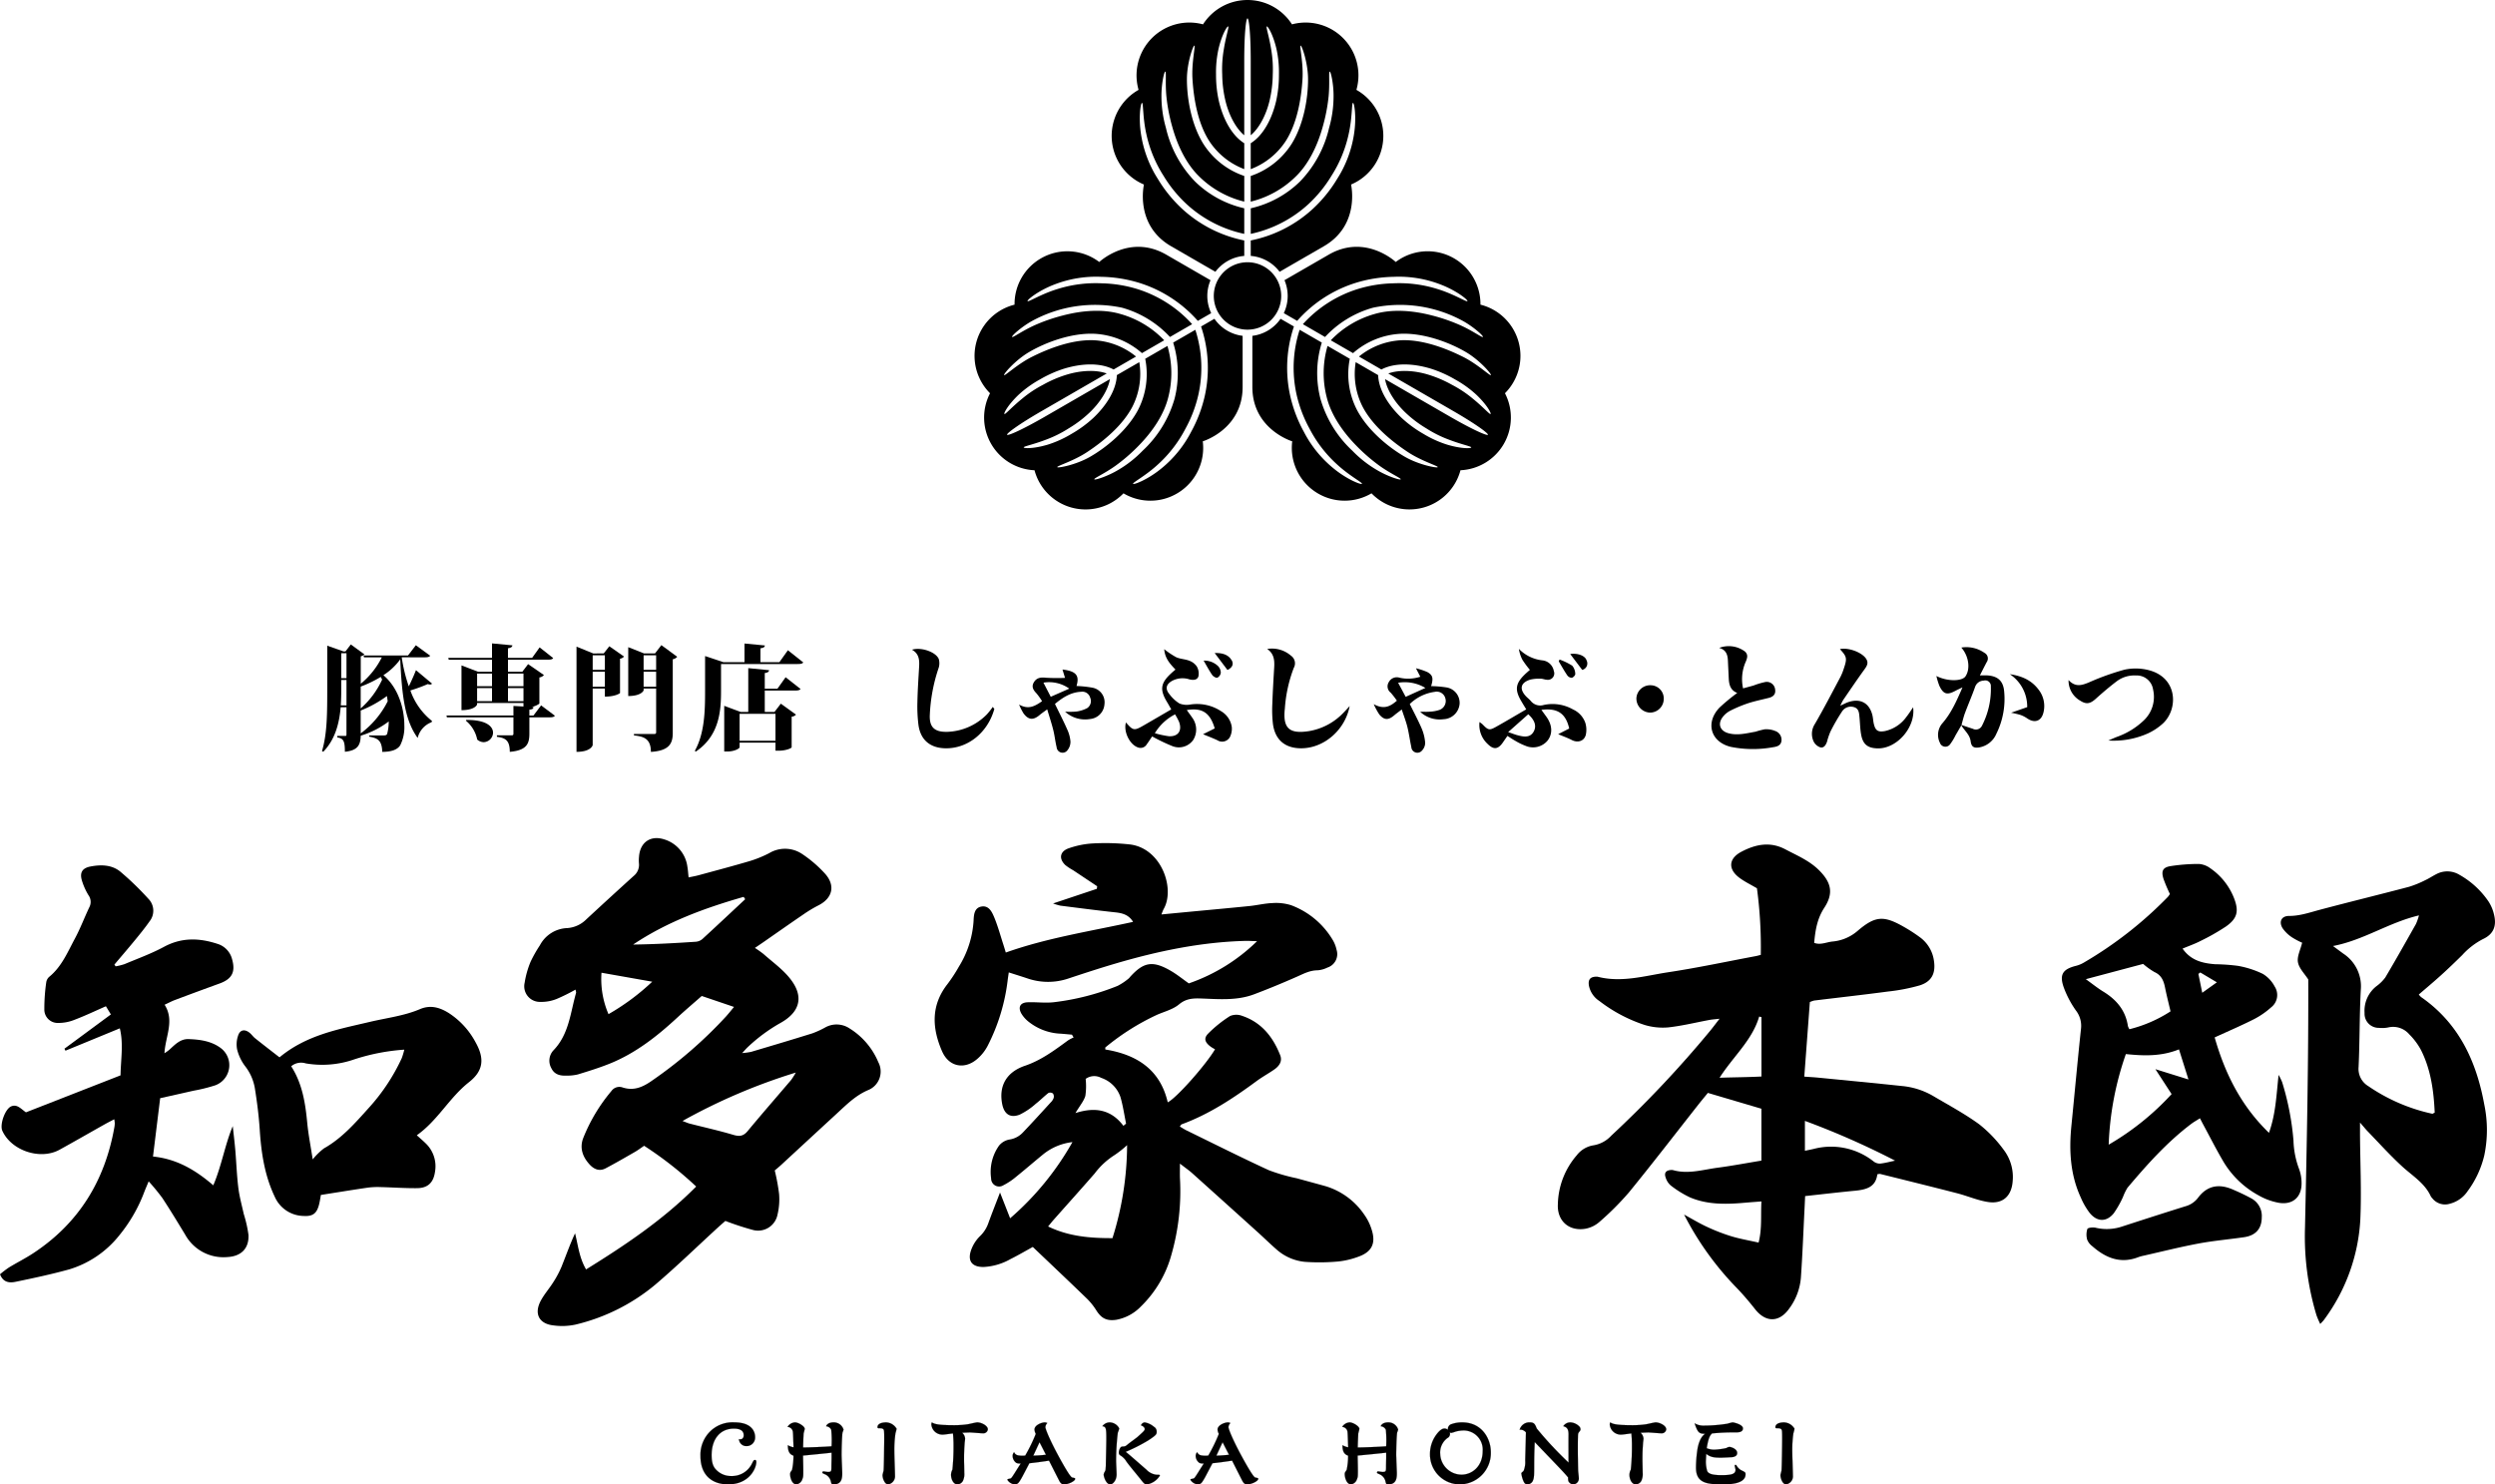 <svg xmlns="http://www.w3.org/2000/svg" width="602.729" height="358.605" viewBox="0 0 602.729 358.605">
  <g id="アートワーク_4" data-name="アートワーク 4" transform="translate(301.365 179.295)">
    <g id="グループ_175" data-name="グループ 175" transform="translate(-301.365 -179.295)">
      <g id="グループ_163" data-name="グループ 163" transform="translate(77.785 155.434)">
        <g id="グループ_161" data-name="グループ 161" transform="translate(142.525 0.662)">
          <g id="グループ_159" data-name="グループ 159" transform="translate(193.129)">
            <path id="パス_848" data-name="パス 848" d="M414.07,155.217q-.7,1.207-1.4,2.413a13.8,13.8,0,0,1-1.336,2.2,1.4,1.4,0,0,1-2.468-.373,4.276,4.276,0,0,1,.674-4.781c2.057-2.4,3.332-5.215,4.784-8.592-.909.441-1.3.613-1.677.816-2.048,1.1-2.91.867-3.9-1.184a17.115,17.115,0,0,1-.726-2.382c2.616,1.354,6.191,1.309,7.024.091,1.224-1.788.823-4.886-1-6.959a7.644,7.644,0,0,1,5.58,1.271,1.535,1.535,0,0,1,.554,2.242c-.5.948-.981,1.907-1.651,3.214.89,0,1.4-.033,1.907.006,2.445.193,3.732,1.355,3.956,3.827a18.918,18.918,0,0,1-1.892,10.291,5.506,5.506,0,0,1-4.068,3.261c-1.31.229-1.952-.1-2.127-1.454-.219-1.709-1.591-2.638-2.318-3.987.947.319,1.889.65,2.841.953a1.624,1.624,0,0,0,2.207-.742,19.335,19.335,0,0,0,2.144-9.489,1.346,1.346,0,0,0-1.719-1.406,2.242,2.242,0,0,0-2.1,1.556c-.753,2.134-1.662,4.211-2.453,6.331C414.565,153.273,414.347,154.256,414.07,155.217Z" transform="translate(-353.678 -136.125)"/>
            <path id="パス_849" data-name="パス 849" d="M388.554,136.788c2.073-.455,5.4.8,6.373,2.389.6.991.14,1.715-.46,2.541-1.749,2.408-3.414,4.879-5.1,7.334a15.293,15.293,0,0,0-.715,1.4c.921-.41,1.449-.705,2.014-.888,2.849-.925,5,.255,5.73,3.148.172.68.187,1.4.344,2.085.382,1.669,1,2.1,2.687,1.794a8.665,8.665,0,0,0,5.189-3.421c.58-.721,1.069-1.516,1.631-2.325.64,4.823-3.923,10.045-8.593,9.927-2.34-.06-3.5-.932-3.947-3.214-.267-1.377-.274-2.8-.413-4.205-.1-1.011-.086-2.155-1.294-2.531a2.536,2.536,0,0,0-2.925,1.03,47.7,47.7,0,0,0-2.8,4.853,17.033,17.033,0,0,0-.83,2.445c-.269.792-.759,1.6-1.627,1.373a2.84,2.84,0,0,1-1.625-1.45,4.362,4.362,0,0,1,.341-4.234c2.161-3.72,4.138-7.548,6.162-11.347a13.259,13.259,0,0,0,.79-1.962C390.338,139.026,390.252,138.626,388.554,136.788Z" transform="translate(-357.521 -136.075)"/>
            <path id="パス_850" data-name="パス 850" d="M366.86,147.458c-1.67-.64-1.99-2.028-2.057-3.552-.062-1.412-.139-2.824-.2-4.235s-.418-2.645-2.118-3.089a6.532,6.532,0,0,1,6.265.892c.766.752.541,1.492.2,2.356a10.381,10.381,0,0,0-.684,6.527c.874-.24,1.715-.459,2.55-.7a17.753,17.753,0,0,1,2.9-.855,2.038,2.038,0,0,1,2.3,1.865c.155,1.172-.518,1.727-1.549,1.989-1.672.426-3.372.767-5.007,1.3a32.038,32.038,0,0,0-4.322,1.813,5.425,5.425,0,0,0-1.78,1.5c-1.3,1.668-.667,3.379,1.394,3.928,2.208.59,4.366,0,6.523-.376a18.825,18.825,0,0,1,2.27-.586,5.725,5.725,0,0,1,2.468.407,2.244,2.244,0,0,1,1.526,2.408c-.162,1.2-1.2,1.4-2.109,1.533a27.08,27.08,0,0,1-10.069-.085c-4.929-1.154-6.285-5.854-2.778-9.509A47.128,47.128,0,0,1,366.86,147.458Z" transform="translate(-360.622 -136.154)"/>
            <path id="パス_851" data-name="パス 851" d="M445.486,158.265c.7-.3,1.387-.62,2.1-.892a18.116,18.116,0,0,0,6.379-3.89,7.813,7.813,0,0,0,2.331-7.512,3.982,3.982,0,0,0-4.151-3.421,7.071,7.071,0,0,0-4.641,1.407c-1.743,1.32-3.414,2.745-5.039,4.209-1.339,1.207-2.265,1.44-3.763.478a5.572,5.572,0,0,1-2.831-4.98c1.683,1.792,3.223,1.247,4.868.585a60.943,60.943,0,0,1,8.592-3.085,12.772,12.772,0,0,1,6.012.125c6.926,1.858,7.03,9.329,3.385,12.8a14.258,14.258,0,0,1-3.682,2.458A20.327,20.327,0,0,1,445.486,158.265Z" transform="translate(-349.601 -135.465)"/>
            <path id="パス_852" data-name="パス 852" d="M423.494,142.064c3.118.453,5.349,1.583,6.98,3.77a6.4,6.4,0,0,1,1.18,5.342c-.47,2.221-2.136,2.834-3.983,1.547a7.017,7.017,0,0,0-1.637-.827,21.987,21.987,0,0,0-2.228-.522l3.89-1.351A9.4,9.4,0,0,0,423.494,142.064Z" transform="translate(-351.413 -135.289)"/>
          </g>
          <path id="パス_853" data-name="パス 853" d="M351.419,147.766A3.32,3.32,0,0,1,348.1,151a3.4,3.4,0,0,1-3.285-3.541,3.334,3.334,0,0,1,3.482-3.064A3.2,3.2,0,0,1,351.419,147.766Z" transform="translate(-169.809 -134.948)"/>
          <g id="グループ_160" data-name="グループ 160" transform="translate(0 0.565)">
            <path id="パス_854" data-name="パス 854" d="M330.759,157.339c.938-.484,1.822-.938,2.666-1.371-.828-3.651-2.84-5.012-6.718-4.5.455.626.853,1.163,1.24,1.708,1.406,1.979,1.506,4.053.28,5.677a4.579,4.579,0,0,1-5.34,1.3,14.888,14.888,0,0,1-2.326-1.118c-.673-.367-1.309-.806-2.065-1.277l-1.1,1.592c-1.15,1.65-2.208,1.8-3.646.378a6.224,6.224,0,0,1-1.993-5.322,7.448,7.448,0,0,1,.761.582c1.318,1.375,1.622,1.474,3.21.587,2.393-1.337,4.746-2.741,7.316-4.233-.424-.7-.862-1.406-1.275-2.121-1.516-2.625-1.3-4.136.892-6.276.391-.381.811-.731,1.268-1.141a24.023,24.023,0,0,1-1.788-2.405,8.4,8.4,0,0,1-.876-2.671,9.371,9.371,0,0,0,5.708,2.779,3.122,3.122,0,0,1,2.734,2.57,1.55,1.55,0,0,1-1.744,2.1c-.464-.016-.926-.241-1.387-.235a9.125,9.125,0,0,0-2.542.212c-2.342.719-2.718,2.225-1.079,4,.371.4.827.733,1.179,1.15a2.918,2.918,0,0,0,3.149.976,9.976,9.976,0,0,1,7.058,1.081,5.586,5.586,0,0,1,2.966,3.2,5.735,5.735,0,0,1,.125,2.952c-.416,1.544-1.982,1.967-3.391,1.232C333.035,158.224,331.958,157.847,330.759,157.339Zm-12.079-.506c1.127.384,1.621.581,2.13.721,1.486.41,3.132.758,4.022-.828.808-1.442.178-2.868-1.3-4.2Z" transform="translate(-174.654 -136.636)"/>
            <path id="パス_855" data-name="パス 855" d="M255.894,157.339l2.825-1.406c-1.112-3.792-3.034-5.056-6.754-4.43.487.676.947,1.276,1.365,1.9a4.81,4.81,0,0,1,.2,5.31,4.249,4.249,0,0,1-5.046,1.494,43.552,43.552,0,0,1-4.885-2.339c-.376.556-.819,1.255-1.308,1.92a1.727,1.727,0,0,1-2.037.766c-2.043-.619-3.641-3.844-2.982-6.057,1.722,1.986,1.987,2.036,4.24.736,2.168-1.251,4.329-2.513,6.7-3.891-.323-.571-.634-1.154-.978-1.719-1.841-3.031-1.627-4.61.971-7.008.287-.264.586-.514,1.028-.9-1.3-1.349-2.554-2.719-2.715-4.921a20.179,20.179,0,0,0,2.895,1.942c.984.439,2.153.448,3.162.846a3.7,3.7,0,0,1,1.808,1.383,3.383,3.383,0,0,1,.4,2.379c-.288.965-1.338.965-2.218.729a5.333,5.333,0,0,0-4.112.358c-1.509.831-1.759,1.954-.66,3.259a8.861,8.861,0,0,0,2.4,2.222,4.749,4.749,0,0,0,2.649.246,10.58,10.58,0,0,1,7.412,1.619,5.33,5.33,0,0,1,2.58,3.766,4.553,4.553,0,0,1-.438,2.461,2.146,2.146,0,0,1-3.031.793C258.273,158.276,257.133,157.857,255.894,157.339Zm-6.76-4.8a12.117,12.117,0,0,0-4.884,4.553,23.367,23.367,0,0,0,3.348.725c2.275.149,3.3-1.321,2.5-3.474A15.98,15.98,0,0,0,249.134,152.54Z" transform="translate(-185.58 -136.625)"/>
            <path id="パス_856" data-name="パス 856" d="M212.064,151.243c-1.6,5.759-6.479,9.644-11.922,9.5-3.614-.1-5.916-2.034-6.408-5.623a36.28,36.28,0,0,1-.255-5.626c.056-2.823.252-5.643.413-8.462.091-1.612,0-3.139-1.728-4.1,2.159-.683,5.69.492,6.46,2.207a3.686,3.686,0,0,1-.1,2.428,40.878,40.878,0,0,0-2.048,11.058c-.15,2.957,1.055,4.248,4.295,4.144a14.048,14.048,0,0,0,9.464-4.193,16.678,16.678,0,0,0,1.451-1.83Z" transform="translate(-192.165 -136.635)"/>
            <path id="パス_857" data-name="パス 857" d="M267.016,136.763a6.994,6.994,0,0,1,5.753,1.633,2.231,2.231,0,0,1,.665,2.938,33.964,33.964,0,0,0-2.154,9.833c-.532,4.738,1.07,6.184,5.8,5.445a14.855,14.855,0,0,0,8.36-4.445c.49-.493.95-1.016,1.5-1.61-1.093,5.77-6.173,10.165-11.656,10.2-3.937.023-6.378-2.018-6.886-5.923a29.3,29.3,0,0,1-.149-4.695c.1-2.976.279-5.949.455-8.922C268.809,139.512,268.686,137.917,267.016,136.763Z" transform="translate(-181.202 -136.647)"/>
            <path id="パス_858" data-name="パス 858" d="M223.4,149.39c1.074,2.215,2.081,4.165,2.965,6.17a8.583,8.583,0,0,1,.781,2.922,3.227,3.227,0,0,1-.73,2.1,1.446,1.446,0,0,1-2.612-.734c-.331-1.369-.472-2.784-.812-4.15-.394-1.586-.915-3.139-1.465-4.992-.769.571-1.323.939-1.826,1.364-1.544,1.306-2.7,1.219-3.9-.4a16.386,16.386,0,0,1-1.072-2.124c2.306,1.294,3.833.375,5.556-.812a15.435,15.435,0,0,0-1.356-1.905c-.78-.809-1.27-1.62-.6-2.7s1.649-1.2,2.86-1.068a44.155,44.155,0,0,0,4.645.038l-.619-2.022c3.3.394,4.158,1.437,3.391,3.984a26.7,26.7,0,0,1,3.866.41,3.573,3.573,0,0,1,2.887,3.991,3.835,3.835,0,0,1-3.465,3.575,7.138,7.138,0,0,1-6.048-1.777,18.028,18.028,0,0,0,2.735-.028,7.913,7.913,0,0,0,2.621-.836,2.059,2.059,0,0,0,.7-2.533,1.961,1.961,0,0,0-2.189-1.408C227.246,146.57,225.3,147.815,223.4,149.39Zm3.458-3.694a8.364,8.364,0,0,0-6.238-1.445c.637,1.237,1.177,2.283,1.762,3.414Z" transform="translate(-188.859 -135.998)"/>
            <path id="パス_859" data-name="パス 859" d="M295.058,148.64a19.639,19.639,0,0,0-1.494-1.931,1.9,1.9,0,0,1-.467-2.531,2.177,2.177,0,0,1,2.62-1.079,9.45,9.45,0,0,0,5-.241c-.355-.69-.624-1.212-1.051-2.041a16.26,16.26,0,0,1,2.74.909c1.348.744,1.5,1.511.924,3.406a26.053,26.053,0,0,1,3.631.3,3.772,3.772,0,0,1,3.249,3.993,4.068,4.068,0,0,1-3.922,3.7,6.861,6.861,0,0,1-5.618-1.81c.978,0,1.647.049,2.308-.014a8.59,8.59,0,0,0,2.289-.4,2.287,2.287,0,0,0,1.5-2.826,2.152,2.152,0,0,0-2.559-1.563,10.691,10.691,0,0,0-6.034,2.94c1,2.036,2.042,3.964,2.9,5.97a10.978,10.978,0,0,1,.816,3.392,2.716,2.716,0,0,1-.746,1.861,1.463,1.463,0,0,1-2.6-.837c-.35-1.607-.556-3.248-.95-4.844-.333-1.346-.845-2.648-1.361-4.221-.767.592-1.315.981-1.824,1.415-1.4,1.195-2.405,1.19-3.578-.19a16.4,16.4,0,0,1-1.367-2.508C291.977,150.863,293.5,150,295.058,148.64Zm6.886-3.074a9.664,9.664,0,0,0-6.585-1.25c.688,1.279,1.247,2.32,1.824,3.4Z" transform="translate(-177.916 -136.036)"/>
            <path id="パス_860" data-name="パス 860" d="M253.618,139.2a4.8,4.8,0,0,1,3.469,1.312,2.337,2.337,0,0,1,.681,1.608,1.565,1.565,0,0,1-.827,1.206c-.318.108-1-.292-1.25-.653C254.954,141.607,254.348,140.448,253.618,139.2Z" transform="translate(-183.164 -136.274)"/>
            <path id="パス_861" data-name="パス 861" d="M328.648,138.977a15.613,15.613,0,0,1,3.056,1.482,3.167,3.167,0,0,1,.734,2.016c.033.289-.5.847-.845.914a1.4,1.4,0,0,1-1.089-.6c-.742-1.09-1.381-2.251-2.061-3.384Z" transform="translate(-172.205 -136.306)"/>
            <path id="パス_862" data-name="パス 862" d="M259.041,141.706l-3.1-4.112c1.7-.025,3.2.277,4.092,1.708C260.594,140.2,260.292,141.107,259.041,141.706Z" transform="translate(-182.824 -136.509)"/>
            <path id="パス_863" data-name="パス 863" d="M333.763,141.655c-1.058-1.4-1.982-2.622-2.9-3.835,1.78-.274,3.626.394,3.962,1.556A1.6,1.6,0,0,1,333.763,141.655Z" transform="translate(-171.851 -136.484)"/>
          </g>
        </g>
        <g id="グループ_162" data-name="グループ 162">
          <path id="パス_864" data-name="パス 864" d="M87.11,138.9a37.971,37.971,0,0,0,1.706,7.016c.66-1.321,1.376-2.972,1.735-3.907l3.88,3.247a.552.552,0,0,1-.468.22,1.6,1.6,0,0,1-.55-.11A37.7,37.7,0,0,1,89.2,146.91a16.18,16.18,0,0,0,5.229,7.375l-.11.3a5.392,5.392,0,0,0-3.358,3.8c-3-4.128-3.8-9.823-4.21-18.988a15.1,15.1,0,0,1-4.072,3.826c3.687,3.109,5.063,8.2,5.063,12.108a9.837,9.837,0,0,1-.991,4.815c-.688,1.1-2.2,1.6-4.347,1.6-.083-2.89-1.183-3.3-3.164-3.688v-.275H82.68c.413,0,.8-.055.908-.385a11.662,11.662,0,0,0,.385-3,21.425,21.425,0,0,1-6.77,3.441c-.054,2.119-.6,3.578-3.825,3.88,0-2.614-.33-3.218-1.844-3.467v-.358h2.009c.165,0,.22-.11.22-.385v-6.55h-1.4c-.33,3.77-1.266,7.734-4.21,10.76l-.3-.165c1.266-4.265,1.266-9.054,1.266-15.657v-9.8l3.907,1.377h.5l1.293-1.678,3.274,2.394a1.731,1.731,0,0,1-.88.468v6.631a19.566,19.566,0,0,0,5.091-6.384H78l-.111-.44H88.623l1.9-2.476,3.467,2.531c-.22.3-.605.385-1.348.385ZM72.5,145.865c0,1.458,0,3.028-.11,4.651h1.376v-6.137H72.5Zm1.266-7.953H72.5v6.027h1.266ZM77.2,151.258a21,21,0,0,0,5.174-6.961,7.366,7.366,0,0,0-.33-.66,28.16,28.16,0,0,1-4.844,2.339Zm0,6.027a21.947,21.947,0,0,0,6.522-7.76c-.055-.413-.11-.853-.193-1.266a28.015,28.015,0,0,1-6.33,3.5Z" transform="translate(-67.848 -135.545)"/>
          <path id="パス_865" data-name="パス 865" d="M116.942,150.548l3.329,2.5c-.22.3-.578.386-1.321.386h-4.843v3.907c0,2.421-.578,4.072-4.734,4.431,0-2.808-1.073-3.358-3.109-3.633v-.358h3.577c.3,0,.413-.11.413-.385v-3.962H94.185l-.11-.441h16.18v-2.31l2.422.138v-.853h-11.2v.357c0,.084-.55,1.376-3.77,1.376V140.889l4.016,1.541h3.358v-2.917H94.625l-.11-.44h10.567v-3.5l4.926.468c-.056.385-.3.578-1.074.715v2.312h5.834l1.816-2.531,3.274,2.586c-.193.3-.55.385-1.321.385h-9.6v2.917H112.4l1.4-1.844,3.825,2.641a1.775,1.775,0,0,1-1.1.578v6.328a4.67,4.67,0,0,1-1.871.8l.439.028c-.026.357-.136.523-.989.633V153h.989Zm-18.08,3.522c4.871-.055,6.467,1.595,6.467,3.082a2.347,2.347,0,0,1-2.256,2.284,2.4,2.4,0,0,1-1.568-.633,7.966,7.966,0,0,0-2.752-4.569Zm6.22-11.2h-3.6v3.054h3.6Zm-3.6,3.494v3.164h3.6v-3.164Zm11.2-3.494h-3.743v3.054h3.743Zm-3.743,6.659h3.743v-3.164h-3.743Z" transform="translate(-64.007 -135.577)"/>
          <path id="パス_866" data-name="パス 866" d="M128.055,137.946l1.348-1.732,3.549,2.476a1.4,1.4,0,0,1-.962.523v8.31s-.992.853-3.661.853v-1.954h-2.944V160.07c0,.138-.5,1.652-3.907,1.652V136.3l4.045,1.65Zm.275.44h-2.944v3.522h2.944Zm-2.944,7.6h2.944v-3.632h-2.944Zm16.593-10.044,3.825,2.808a1.785,1.785,0,0,1-1.073.605v17.776c0,2.476-.743,4.32-5.283,4.6,0-3.413-2.009-3.716-4.1-3.991v-.33h4.9c.33,0,.468-.138.468-.385V146.421h-3.027v.441c0,.081-.578,1.375-3.715,1.375V136.432l3.825,1.513h2.641Zm-1.266,2.449h-3.027v3.522h3.027Zm-3.027,7.6h3.027v-3.632h-3.027Z" transform="translate(-59.993 -135.524)"/>
          <path id="パス_867" data-name="パス 867" d="M168.891,137.224l3.716,2.945c-.22.3-.578.385-1.376.385H152.74v6.521c0,4.651-.331,10.76-6.109,14.639l-.22-.193c2.366-4.237,2.476-9.658,2.476-14.447v-8.447l4.43,1.486h5.091V135.6l4.925.469c-.055.385-.3.578-1.073.687v3.358h4.569Zm-2.531,9.3,1.981-2.779,3.606,2.835c-.193.3-.633.385-1.348.385h-7.293v5.172h2.339l1.542-2.009,3.66,2.643a1.471,1.471,0,0,1-1.047.5v7.4c0,.165-1.21.825-3.219.825h-.688v-1.954h-8.667v1.128c0,.248-1.128,1.018-3.027,1.018h-.689V150.653l3.991,1.486h1.816V141.545l5.035.5c-.055.358-.275.578-1.046.688v3.8Zm-.468,6.054h-8.667v6.52h8.667Z" transform="translate(-56.341 -135.574)"/>
        </g>
      </g>
      <g id="グループ_164" data-name="グループ 164" transform="translate(169.219 343.623)">
        <path id="パス_868" data-name="パス 868" d="M157.208,303.817c.389,0,.838-.273.838-.994,0-1.306-1.21-1.6-2.378-1.6-3.411,0-5.379,2.631-5.379,6.392,0,2.281.6,3.079,1.228,3.684a4.922,4.922,0,0,0,3.546,1.384,5.353,5.353,0,0,0,4.892-2.844c.468-.937.547-1.034.8-1.034.214,0,.331.138.331.469,0,1.519-1.676,5.417-6.82,5.417-3.567,0-6.664-1.949-6.664-6.841a7.924,7.924,0,0,1,2.61-6.2,7.725,7.725,0,0,1,5.573-1.93c5.009,0,5.009,3.177,5.009,3.547a2.065,2.065,0,0,1-2.085,2.183,1.768,1.768,0,0,1-1.811-1.716A.607.607,0,0,0,157.208,303.817Z" transform="translate(-147.601 -299.724)" stroke="#000" stroke-miterlimit="10" stroke-width="0.031"/>
        <path id="パス_869" data-name="パス 869" d="M176.583,305.493a26.268,26.268,0,0,0-.078-3.976,1.453,1.453,0,0,0-1.247-.858c.371-.936,1.579-.936,1.754-.936a2.45,2.45,0,0,1,2.456,1.735,4.707,4.707,0,0,1-.253.741c-.138,1.13-.214,4.072-.214,5.32,0,.721.156,4.054.156,4.483,0,1.247-.156,2.69-2.085,2.69-.487,0-.507-.078-.7-.877a2.49,2.49,0,0,0-1.286-1.52c-.642-.273-.721-.312-.721-.468a.258.258,0,0,1,.253-.273c.1,0,.917.136,1.091.136.838,0,.838-.174.838-1.363,0-.313.039-1.658.039-1.931v-1.364c-.682.1-6.627.682-6.9.7.02,1.247.058,2.65.058,3.682,0,1.423-.019,1.5-.216,1.988a1.759,1.759,0,0,1-1.441,1.286c-1.13,0-1.52-1.754-1.52-2.475,0-.331.058-.408.468-1.013a16.572,16.572,0,0,0,.351-3.429c-.78-.312-1.364-.781-1.364-2.534a4.448,4.448,0,0,0,1.384.506c-.039-.584-.1-3.078-.156-3.586a1.366,1.366,0,0,0-1.306-1.344,2.265,2.265,0,0,1,1.811-1.091c.8,0,2.34.936,2.34,1.559,0,.195-.273,1.033-.273,1.208-.06,1.072-.117,2.748-.117,3.294C171.069,305.785,175.063,305.629,176.583,305.493Z" transform="translate(-144.915 -299.724)" stroke="#000" stroke-miterlimit="10" stroke-width="0.031"/>
        <path id="パス_870" data-name="パス 870" d="M186.982,299.724a3.046,3.046,0,0,1,2.534,1.54,9.587,9.587,0,0,1-.273,1.072,28.389,28.389,0,0,0-.274,4.385c0,.934.156,5.008.156,5.846a1.973,1.973,0,0,1-1.656,2.124c-.819,0-1.345-1.423-1.345-2.222,0-.175.234-.954.253-1.111.078-.7.155-6.684.155-7.5,0-2.241-.038-2.3-.233-2.495-.448-.448-1.4.02-1.4-.468C184.9,299.977,186.066,299.724,186.982,299.724Z" transform="translate(-142.139 -299.724)" stroke="#000" stroke-miterlimit="10" stroke-width="0.031"/>
        <path id="パス_871" data-name="パス 871" d="M204.4,303.64c0,.138-.077.781-.1.916-.117,1.7-.156,2.241-.156,4.171,0,.507.058,2.729.058,3.177a3.838,3.838,0,0,1-.332,1.949,1.587,1.587,0,0,1-1.324.838c-1.033,0-1.541-1.364-1.541-2.3a2.769,2.769,0,0,1,.332-1.247,52.416,52.416,0,0,0,.273-5.651,29.472,29.472,0,0,0-.136-3.1c-.37.02-2.007.273-2.338.273a2.678,2.678,0,0,1-2.886-2.456,1.242,1.242,0,0,1,.118-.487c.565.332,1.129.682,5.476.682a22.551,22.551,0,0,0,3.234-.234c.352-.058,1.931-.448,2.262-.448,1.013,0,2.552.8,2.552,1.676a1.08,1.08,0,0,1-1.189.955c-.507,0-2.688-.2-3.137-.2-.195,0-1.364.04-1.871.079A2.037,2.037,0,0,1,204.4,303.64Z" transform="translate(-140.475 -299.724)" stroke="#000" stroke-miterlimit="10" stroke-width="0.031"/>
        <path id="パス_872" data-name="パス 872" d="M214.437,309.508a2.1,2.1,0,0,1-.9-1.658,1.369,1.369,0,0,1,.352-.934,1.289,1.289,0,0,0,1.012.78,5.928,5.928,0,0,0,1.676.039,38.932,38.932,0,0,0,2.553-5.243,2.66,2.66,0,0,1-.313-1.033c0-1.071,1.716-1.735,2.495-1.735a1.468,1.468,0,0,1,.605.156,1.5,1.5,0,0,0-.469,1.013c0,.39,1.132,3.45,4.386,9.141.467.8,1.617,2.805,2.065,3a6.59,6.59,0,0,1,.663.156.367.367,0,0,1,.078.175c0,.507-1.54,1.325-2.709,1.325-.741,0-1.012-.624-1.306-1.208-.019-.019-2.163-4.267-2.3-4.522-1.4.215-3.45.507-4.736.624-.312.565-1.618,3.1-1.91,3.606-.663,1.13-.877,1.5-1.694,1.5a2.365,2.365,0,0,1-1.716-1.091c0-.175.138-.195.624-.292.312-.058.39-.175,1.15-1.364.234-.37,1.247-1.988,1.462-2.3A2.131,2.131,0,0,1,214.437,309.508Zm7.152-1.969c-.234-.429-1.3-2.554-1.558-3.021-.7,1.5-1.21,2.611-1.5,3.234A29.556,29.556,0,0,0,221.589,307.539Z" transform="translate(-138.129 -299.724)" stroke="#000" stroke-miterlimit="10" stroke-width="0.031"/>
        <path id="パス_873" data-name="パス 873" d="M234.057,299.724a2.643,2.643,0,0,1,2.3,1.462,7.859,7.859,0,0,1-.351,1.033A56.363,56.363,0,0,0,235.6,309c0,.526.117,2.826.117,3.294,0,1.442-.915,2.4-1.5,2.4-1.112,0-1.618-2.007-1.618-2.339a1.879,1.879,0,0,1,.292-.76c.155-.292.175-.292.234-1.54,0-.234.116-5.047.116-6.138,0-2.592,0-3.177-.955-3.274A2.209,2.209,0,0,1,234.057,299.724Zm8.459,0a4.669,4.669,0,0,1,2.24,1.072,1.288,1.288,0,0,1,.644,1.15c0,.6,0,.8-2.1,2.163a42.837,42.837,0,0,1-5.379,2.729c.838.624,4.268,3.682,4.989,4.287a3.923,3.923,0,0,0,2.513,1.247c.663,0,.742,0,.742.214a4.62,4.62,0,0,1-3.021,2.1c-.663,0-.76-.136-1.7-1.325-.916-1.15-2.456-2.962-3.313-4.132a4.337,4.337,0,0,0-1.54-1.559.728.728,0,0,1-.331-.624c0-.506.292-1.461.819-1.48.721-.039.741-.021,1.52-.683.331-.272,1.852-1.363,2.144-1.617,1.364-1.228,1.519-1.364,1.714-1.7a.393.393,0,0,0,.06-.214c0-.565-.683-.838-.9-.916A1.055,1.055,0,0,1,242.515,299.724Z" transform="translate(-135.198 -299.724)" stroke="#000" stroke-miterlimit="10" stroke-width="0.031"/>
        <path id="パス_874" data-name="パス 874" d="M253.011,309.508a2.1,2.1,0,0,1-.9-1.658,1.374,1.374,0,0,1,.352-.934,1.289,1.289,0,0,0,1.013.78,5.931,5.931,0,0,0,1.676.039,39.079,39.079,0,0,0,2.552-5.243,2.659,2.659,0,0,1-.312-1.033c0-1.071,1.715-1.735,2.494-1.735a1.464,1.464,0,0,1,.605.156,1.5,1.5,0,0,0-.468,1.013c0,.39,1.13,3.45,4.385,9.141.467.8,1.617,2.805,2.066,3a6.739,6.739,0,0,1,.663.156.378.378,0,0,1,.077.175c0,.507-1.54,1.325-2.708,1.325-.742,0-1.013-.624-1.307-1.208-.019-.019-2.163-4.267-2.3-4.522-1.4.215-3.45.507-4.736.624-.312.565-1.618,3.1-1.91,3.606-.663,1.13-.876,1.5-1.694,1.5a2.362,2.362,0,0,1-1.715-1.091c0-.175.136-.195.624-.292.311-.058.389-.175,1.15-1.364.234-.37,1.246-1.988,1.461-2.3A2.131,2.131,0,0,1,253.011,309.508Zm7.153-1.969c-.234-.429-1.306-2.554-1.559-3.021-.7,1.5-1.208,2.611-1.5,3.234A29.553,29.553,0,0,0,260.164,307.539Z" transform="translate(-132.479 -299.724)" stroke="#000" stroke-miterlimit="10" stroke-width="0.031"/>
        <path id="パス_875" data-name="パス 875" d="M293.448,305.493a26.28,26.28,0,0,0-.077-3.976,1.455,1.455,0,0,0-1.247-.858c.37-.936,1.579-.936,1.753-.936a2.451,2.451,0,0,1,2.457,1.735,4.7,4.7,0,0,1-.254.741c-.136,1.13-.214,4.072-.214,5.32,0,.721.156,4.054.156,4.483,0,1.247-.156,2.69-2.084,2.69-.488,0-.508-.078-.7-.877a2.49,2.49,0,0,0-1.286-1.52c-.642-.273-.721-.312-.721-.468a.258.258,0,0,1,.253-.273c.1,0,.917.136,1.091.136.839,0,.839-.174.839-1.363,0-.313.038-1.658.038-1.931v-1.364c-.682.1-6.625.682-6.9.7.019,1.247.058,2.65.058,3.682,0,1.423-.018,1.5-.214,1.988a1.761,1.761,0,0,1-1.442,1.286c-1.13,0-1.519-1.754-1.519-2.475,0-.331.057-.408.467-1.013a16.573,16.573,0,0,0,.351-3.429c-.78-.312-1.364-.781-1.364-2.534a4.448,4.448,0,0,0,1.384.506c-.039-.584-.1-3.078-.156-3.586a1.364,1.364,0,0,0-1.3-1.344,2.264,2.264,0,0,1,1.811-1.091c.8,0,2.339.936,2.339,1.559,0,.195-.273,1.033-.273,1.208-.058,1.072-.117,2.748-.117,3.294C287.934,305.785,291.929,305.629,293.448,305.493Z" transform="translate(-127.798 -299.724)" stroke="#000" stroke-miterlimit="10" stroke-width="0.031"/>
        <path id="パス_876" data-name="パス 876" d="M306.269,300.231a7.4,7.4,0,0,1,2.846-.507c4.676,0,6.9,3.84,6.9,7.211a7.561,7.561,0,0,1-7.347,7.756,7.222,7.222,0,0,1-7.348-7.346,7.846,7.846,0,0,1,1.247-4.249c.216-.331,1.247-1.891,2.222-1.891a1.26,1.26,0,0,1,.858.312A1.286,1.286,0,0,1,306.269,300.231Zm-.117,2.28a1.109,1.109,0,0,1-.6.974,4.352,4.352,0,0,0-1.774,3.838,5.19,5.19,0,0,0,5.165,5.028c2.552,0,5.105-2.026,5.105-5.67a4.623,4.623,0,0,0-4.715-5.009,8.136,8.136,0,0,0-1.774.253,9.688,9.688,0,0,1-1.072.331.587.587,0,0,1-.39-.136A2.2,2.2,0,0,1,306.153,302.511Z" transform="translate(-125.087 -299.724)" stroke="#000" stroke-miterlimit="10" stroke-width="0.031"/>
        <path id="パス_877" data-name="パス 877" d="M332.022,302.764c.018-1.13-.177-1.852-1.268-2.124a2.006,2.006,0,0,1,1.774-.916,3.232,3.232,0,0,1,2.085.974.985.985,0,0,1,.292.721c0,.195-.039.234-.389.7a.867.867,0,0,0-.195.487c-.06.526-.06,2.805-.06,3.468,0,2.515.078,5.243.078,5.262,0,.195.156,1.481.156,1.754a1.41,1.41,0,0,1-1.286,1.6,1.353,1.353,0,0,1-1.227-.8,2.891,2.891,0,0,1-.058-.858c-.858-1.052-1.463-1.676-8.069-8.555-.117,2.2-.135,4.774-.135,5.262,0,3-.021,3.429-.371,4.189a1.458,1.458,0,0,1-1.228.76c-.643,0-.837-.448-1.013-.838A6.711,6.711,0,0,1,320.62,312c0-.117.487-.468.546-.565a5.463,5.463,0,0,0,.391-2.455c.018-1.073.174-6.393.174-6.841a1.827,1.827,0,0,0-1.189-.663,1.99,1.99,0,0,0-.33.02,2.43,2.43,0,0,1,2.533-1.774c.994,0,1.21.507,1.6,1.481a88.326,88.326,0,0,0,7.679,8.224C332.022,308.376,332,303.719,332.022,302.764Z" transform="translate(-122.32 -299.724)" stroke="#000" stroke-miterlimit="10" stroke-width="0.031"/>
        <path id="パス_878" data-name="パス 878" d="M347.346,303.64c0,.138-.078.781-.1.916-.117,1.7-.156,2.241-.156,4.171,0,.507.058,2.729.058,3.177a3.843,3.843,0,0,1-.331,1.949,1.589,1.589,0,0,1-1.325.838c-1.033,0-1.54-1.364-1.54-2.3a2.768,2.768,0,0,1,.331-1.247,52.1,52.1,0,0,0,.273-5.651,29.477,29.477,0,0,0-.136-3.1c-.369.02-2.007.273-2.338.273a2.678,2.678,0,0,1-2.886-2.456,1.242,1.242,0,0,1,.118-.487c.565.332,1.129.682,5.475.682a22.55,22.55,0,0,0,3.234-.234c.352-.058,1.931-.448,2.262-.448,1.013,0,2.553.8,2.553,1.676a1.081,1.081,0,0,1-1.189.955c-.508,0-2.69-.2-3.138-.2-.195,0-1.364.04-1.871.079A2.039,2.039,0,0,1,347.346,303.64Z" transform="translate(-119.539 -299.724)" stroke="#000" stroke-miterlimit="10" stroke-width="0.031"/>
        <path id="パス_879" data-name="パス 879" d="M361.878,306.312a15.857,15.857,0,0,0,2.865-.39,1.787,1.787,0,0,1,.721-.274c.389,0,1.889.449,1.889,1.463,0,.624-.448.837-.974.973-.175.058-2.552.156-2.865.156-1.539,0-2.573-.058-3.625-.916-.018.274-.1,1.715-.1,1.813a8.384,8.384,0,0,0,.331,2.358c.352.663,1.287.974,3.47.974,2.416,0,3.371-.273,3.371-1.306,0-.156-.195-.837-.195-.994a.2.2,0,0,1,.195-.195c.079,0,.195.117.234.157a2.932,2.932,0,0,0,1.072,1.11c.994.487,1.111.546,1.111,1.013,0,2.436-4.19,2.436-5.495,2.436-3.8,0-6.471-.292-6.471-4.015a30.446,30.446,0,0,1,.37-4.56c.468-2.592,1.4-3.313,1.832-3.645-1.4,0-1.774-.214-2.534-2.534a4.026,4.026,0,0,0,2.2.565,35.405,35.405,0,0,0,5.75-.468,10.848,10.848,0,0,1,1.207-.312c.274,0,2.514.507,2.514,1.442,0,.993-1.228.974-1.811.974a51.167,51.167,0,0,0-5.673.253c-.467.507-.837.915-1.266,3.567A4.644,4.644,0,0,0,361.878,306.312Z" transform="translate(-116.919 -299.724)" stroke="#000" stroke-miterlimit="10" stroke-width="0.031"/>
        <path id="パス_880" data-name="パス 880" d="M376.184,299.724a3.046,3.046,0,0,1,2.534,1.54,9.587,9.587,0,0,1-.273,1.072,28.387,28.387,0,0,0-.274,4.385c0,.934.156,5.008.156,5.846a1.973,1.973,0,0,1-1.655,2.124c-.819,0-1.345-1.423-1.345-2.222,0-.175.234-.954.253-1.111.078-.7.155-6.684.155-7.5,0-2.241-.038-2.3-.233-2.495-.448-.448-1.4.02-1.4-.468C374.1,299.977,375.268,299.724,376.184,299.724Z" transform="translate(-114.427 -299.724)" stroke="#000" stroke-miterlimit="10" stroke-width="0.031"/>
      </g>
      <g id="グループ_170" data-name="グループ 170" transform="translate(0 202.471)">
        <g id="グループ_165" data-name="グループ 165" transform="translate(225.792 1.211)">
          <path id="パス_881" data-name="パス 881" d="M256.2,255.086c0,1.494-.031,2.484,0,3.473a55.86,55.86,0,0,1-2.064,18.542,27.645,27.645,0,0,1-7.38,12.508,11.028,11.028,0,0,1-5.922,3.2c-2.319.342-3.63-.334-4.864-2.312a15.429,15.429,0,0,0-2.342-2.89c-4.24-4.1-8.531-8.156-12.976-12.39-1.591.871-3.466,1.972-5.406,2.941a14.638,14.638,0,0,1-6.507,1.9c-2.659.007-3.845-1.323-3.072-3.84a8.842,8.842,0,0,1,2.2-3.584,7.948,7.948,0,0,0,2.024-3.108c.827-2.292,1.73-4.556,2.842-7.462.932,2.374,1.638,4.174,2.443,6.228a69.259,69.259,0,0,0,15.053-18.405,13.737,13.737,0,0,0-6.918,2.832c-2.23,1.81-4.394,3.7-6.635,5.5a16.214,16.214,0,0,1-3.137,2.1,1.925,1.925,0,0,1-2.952-1.641,10.978,10.978,0,0,1,1.909-7.94,4.2,4.2,0,0,1,2.506-1.473,5.549,5.549,0,0,0,3.277-1.725c2.269-2.38,4.48-4.815,6.7-7.24a2.843,2.843,0,0,0,.7-1.042,1.327,1.327,0,0,0-.151-1.106,1.131,1.131,0,0,0-1.093-.141c-1.064.819-2,1.8-3.069,2.619a16.587,16.587,0,0,1-3.922,2.64c-2.3.863-3.724-.177-4.19-2.6-.835-4.341,1-7.694,5.516-9.228,3.939-1.338,7.145-3.75,10.413-6.139a9.479,9.479,0,0,1,1.33-.692l-.4-.678c-.883-.079-1.766-.163-2.649-.235a13.314,13.314,0,0,1-7.924-2.969,7.354,7.354,0,0,1-1.65-1.891c-.874-1.568-.268-2.661,1.539-2.73,2.1-.08,4.227.228,6.3-.014a60.045,60.045,0,0,0,15.406-3.946,14.626,14.626,0,0,0,2.674-1.782,2.373,2.373,0,0,0,.337-.377c3.265-3.611,5.459-4,9.758-1.527,1.521.875,2.9,2,4.437,3.084a44.055,44.055,0,0,0,16.482-10.193c-1.3-.037-2.079-.094-2.85-.073-10.717.289-21.11,2.461-31.348,5.474-3.8,1.119-7.574,2.353-11.337,3.6a15.3,15.3,0,0,1-9.939-.013c-1.43-.478-2.871-.923-4.5-1.446-.112.794-.216,1.42-.287,2.05a46.754,46.754,0,0,1-4.8,15.652,10.624,10.624,0,0,1-2.48,3.158c-3.089,2.709-6.895,1.971-8.539-1.788-2.443-5.583-2.737-11.1,1.294-16.249a37.29,37.29,0,0,0,2.77-4.235,23.758,23.758,0,0,0,3.537-10.98c.063-1.432.127-3.175,1.853-3.51,1.86-.362,2.622,1.338,3.18,2.7.859,2.1,1.458,4.307,2.161,6.471.2.624.386,1.254.593,1.928,10.037-3.561,20.4-5.128,30.742-7.407-1.009-1.675-2.494-2.107-4.232-2.294-4.447-.477-8.882-1.061-13.32-1.623a13.836,13.836,0,0,1-1.771-.532l10.574-3.536.079-.62q-2.91-1.938-5.819-3.877a12.8,12.8,0,0,1-1.888-1.251c-1.626-1.573-1.3-3.336.909-4.07a21.1,21.1,0,0,1,5.682-1.142,54.332,54.332,0,0,1,9.082.246c7.59.963,10.945,10.73,8.068,15.648a11.39,11.39,0,0,0-.5,1.257c2.452-.235,4.674-.448,6.9-.659,4.793-.455,9.59-.887,14.38-1.375,1.846-.188,3.673-.644,5.519-.715a12.222,12.222,0,0,1,4.476.5,19.709,19.709,0,0,1,10.111,8.436,7.708,7.708,0,0,1,.911,2.348,3.41,3.41,0,0,1-2.2,4.293,6.529,6.529,0,0,1-2.422.67c-1.862.009-3.387.85-5.011,1.566-3.392,1.495-6.821,2.917-10.289,4.226-4.147,1.565-8.5,1.169-12.8,1.012-1.963-.072-3.648.015-5.338,1.427-1.433,1.2-3.449,1.713-5.23,2.475a57.352,57.352,0,0,0-12.572,7.928c-.037.029,0,.147,0,.492,7.49,1.22,13.228,4.758,15.076,12.757,2.081-1,9.177-9,11.423-12.8-.354-.214-.733-.4-1.063-.648-1.385-1.043-1.723-2-.587-3.157a30.088,30.088,0,0,1,5.284-4.24,3.92,3.92,0,0,1,2.925-.037c4.665,1.573,7.443,5.083,9.184,9.5.585,1.482-.245,2.633-1.435,3.462-1.383.964-2.876,1.772-4.232,2.771-5.659,4.172-11.489,8.033-18.145,10.476-.126.047-.2.234-.437.525.566.328,1.091.679,1.654.953,6.6,3.222,13.164,6.521,19.833,9.592a44.523,44.523,0,0,0,6.774,1.959c2.356.653,4.719,1.283,7.073,1.943a17.33,17.33,0,0,1,9.2,6.8,12.6,12.6,0,0,1,1.794,3.6c1.12,3.416.046,5.521-3.386,6.672a19.462,19.462,0,0,1-4.674,1.085,50.045,50.045,0,0,1-8.079.084,12.034,12.034,0,0,1-6.856-3.02c-1.528-1.331-2.974-2.756-4.478-4.115q-7.9-7.133-15.82-14.243C258.379,256.7,257.479,256.081,256.2,255.086Zm-12.769-4.467a24.438,24.438,0,0,1-3.051,2.416,18.1,18.1,0,0,0-4.783,4.436c-3.27,3.752-6.6,7.45-9.9,11.175-.422.476-.812.979-1.345,1.625,5.028,2.426,10.169,2.828,15.546,2.819A75.558,75.558,0,0,0,243.433,250.62Zm-.892-4.666.648-.53c-.438-2.129-.745-4.3-1.347-6.38a7.423,7.423,0,0,0-4.673-4.679,3.527,3.527,0,0,0-3.744.253,16.244,16.244,0,0,1-.072,4.094c-.353,1.232-1.285,2.3-2.4,4.163C235.847,241.3,239.652,242.115,242.541,245.954Z" transform="translate(-196.946 -177.661)"/>
        </g>
        <g id="グループ_166" data-name="グループ 166" transform="translate(126.692)">
          <path id="パス_882" data-name="パス 882" d="M170.974,256.891a49.23,49.23,0,0,1,1.051,5.691,15.879,15.879,0,0,1-.385,4.989,4.779,4.779,0,0,1-6.018,3.671,67.738,67.738,0,0,1-6.575-2.158c-.412.362-1.1.95-1.772,1.564-5.046,4.623-9.958,9.4-15.164,13.834a47.012,47.012,0,0,1-19.3,9.654,15.369,15.369,0,0,1-5.278.19c-3.512-.376-4.76-2.832-3.074-5.98.831-1.55,2.034-2.9,2.975-4.393a24.127,24.127,0,0,0,2-3.728c1.095-2.7,2.05-5.458,3.3-8.148.746,2.911.992,5.848,2.661,8.723,9.461-5.86,18.588-11.964,26.6-20.022a88.09,88.09,0,0,0-12.574-9.846c-.762.51-1.488,1.059-2.27,1.509-2.333,1.341-4.664,2.692-7.044,3.945-1.495.786-2.81.21-3.867-.946-1.649-1.8-2.436-3.929-1.561-6.294a41.253,41.253,0,0,1,6.859-11.468,2.342,2.342,0,0,1,2.719-.825c2.763.872,4.948-.147,7.193-1.747a106.021,106.021,0,0,0,17.756-15.419c.61-.682,1.18-1.4,1.932-2.3l-7.8-2.644c-1.95,1.717-3.942,3.4-5.853,5.169-4.924,4.557-10.148,8.679-16.443,11.2-2.5,1-5.078,1.8-7.653,2.586a11.122,11.122,0,0,1-2.76.285c-1.516.063-2.888-.269-3.616-1.786a3.673,3.673,0,0,1,.468-4.29c3.791-3.893,4.114-9.087,5.49-13.889.06-.205-.068-.464-.128-.817a44.862,44.862,0,0,1-4.571,2.268,9.883,9.883,0,0,1-3.914.7,3.77,3.77,0,0,1-3.8-4.632A21.851,21.851,0,0,1,112,206.453a32.144,32.144,0,0,1,2.241-3.956,7.785,7.785,0,0,1,6.558-4.154,7.2,7.2,0,0,0,4.687-2.148q5.668-5.252,11.395-10.439a3.443,3.443,0,0,0,1.281-3.124,8.521,8.521,0,0,1,.022-1.519c.242-3.514,2.809-5.291,6.163-4.178a7.957,7.957,0,0,1,5.532,6.645c.133.739.172,1.5.284,2.516.858-.183,1.646-.315,2.412-.524,4.151-1.129,8.313-2.226,12.438-3.446a27.637,27.637,0,0,0,4.641-1.9,7.421,7.421,0,0,1,7.942.216,29.814,29.814,0,0,1,5.539,4.767c2.572,2.88,1.784,5.939-1.622,7.65a32.229,32.229,0,0,0-3.658,2.206c-3.209,2.186-6.385,4.424-9.574,6.639-.613.426-1.235.843-2.1,1.431a24.394,24.394,0,0,1,2.1,1.487c2.14,1.9,4.526,3.6,6.3,5.8,3.735,4.616,2.28,8.342-2.253,10.851a40.175,40.175,0,0,0-7.908,5.856c-.347.324-.655.694-1.321,1.406a17.014,17.014,0,0,0,2.17-.295c4.931-1.465,9.863-2.929,14.772-4.465a21.7,21.7,0,0,0,3.212-1.479,5.624,5.624,0,0,1,5.787.279A17.554,17.554,0,0,1,196,230.746a4.826,4.826,0,0,1-2.578,6.777c-2.973,1.308-5.126,3.482-7.407,5.583q-6.712,6.181-13.411,12.375C172.052,255.992,171.465,256.469,170.974,256.891Zm-22.283-11.954c.815.3,1.262.514,1.733.635,3.51.9,7.054,1.68,10.523,2.714,1.5.446,2.453.335,3.486-.914,3.443-4.161,7-8.227,10.5-12.343a18.1,18.1,0,0,0,1.128-1.786A141.427,141.427,0,0,0,148.691,244.937Zm15.145-53.573-.375-.564c-9.386,2.693-18.5,6.019-26.7,11.52,5.114-.065,10.153-.344,15.187-.683a2.768,2.768,0,0,0,1.565-.672C156.976,197.791,160.4,194.57,163.836,191.363Zm-34.715,17.762a21.384,21.384,0,0,0,1.692,10.007,55.406,55.406,0,0,0,10.561-7.842Z" transform="translate(-110.507 -176.605)"/>
        </g>
        <g id="グループ_167" data-name="グループ 167" transform="translate(376.335 1.551)">
          <path id="パス_883" data-name="パス 883" d="M377.432,254.316V241.777l-12.93-3.82c-.828,1.015-1.474,1.783-2.1,2.572-5.645,7.165-11.206,14.4-16.971,21.465a68.245,68.245,0,0,1-7.145,7.146,7.018,7.018,0,0,1-3.35,1.629c-3.954.681-6.88-1.866-6.674-5.907a18.655,18.655,0,0,1,4.554-11.822,6.324,6.324,0,0,1,4.013-2.416,7.493,7.493,0,0,0,4.349-2.351,266.129,266.129,0,0,0,23.968-25.432c.631-.778,1.23-1.581,2.174-2.8-1.09.127-1.767.167-2.428.29-3.317.612-6.609,1.433-9.951,1.8a15.172,15.172,0,0,1-5.723-.588,36.443,36.443,0,0,1-10.914-5.778,5.781,5.781,0,0,1-2.528-3.666c-.279-1.541.327-2.224,1.879-2.22a1.035,1.035,0,0,1,.252.025c5.8,1.477,11.422-.246,17.051-1.1,7.089-1.072,14.111-2.581,21.16-3.9.322-.061.637-.158,1.166-.291a106.787,106.787,0,0,0-.929-16.089c-1.447-.851-2.895-1.55-4.171-2.484-2.865-2.1-2.709-4.692.41-6.337,3.42-1.8,6.937-2.539,10.637-.582,2.833,1.5,5.811,2.731,8.133,5.051,2.973,2.97,3.546,5.563,1.258,9.066-1.714,2.625-2.169,5.412-2.439,8.469,1.505.587,2.932-.163,4.386-.316a10.7,10.7,0,0,0,6.118-2.588c4.281-3.657,6.323-3.721,11.176-.95a38.721,38.721,0,0,1,3.823,2.474,8.422,8.422,0,0,1,3.427,5.706c.456,2.968-.5,5.017-3.408,5.941a45.071,45.071,0,0,1-7.673,1.489c-5.942.791-11.9,1.455-17.852,2.181a6.709,6.709,0,0,0-1.042.367c-.435,5.815-.878,11.75-1.346,18.012,1.321.1,2.382.151,3.439.256,6.721.66,13.442,1.3,20.158,2.014a18.271,18.271,0,0,1,7.432,2.35c3.774,2.226,7.663,4.31,11.2,6.875a31.291,31.291,0,0,1,5.928,6.165,10.829,10.829,0,0,1,2.183,7.632c-.261,3.532-2.367,5.525-5.881,5.008-2.555-.376-5-1.465-7.522-2.116-6.2-1.6-12.416-3.13-18.629-4.679a2.332,2.332,0,0,0-.665.1c-.388,3.16-2.78,3.713-5.457,3.969-3.935.376-7.861.84-11.983,1.287-.048,1.03-.086,1.932-.132,2.835-.287,5.647-.5,11.3-.894,16.939a14.547,14.547,0,0,1-2.875,7.478c-2.4,3.329-5.635,3.3-8.164.1-1.4-1.778-2.872-3.517-4.443-5.149a72.762,72.762,0,0,1-12.734-17.74c1.839,1,3.635,2.089,5.531,2.966a45.716,45.716,0,0,0,5.891,2.283c2.074.629,4.23.992,6.578,1.523.87-3.4.486-6.555.687-9.944-1.542.12-2.778.206-4.011.316-4.493.4-8.985.507-13.228-1.283a24.446,24.446,0,0,1-4.684-2.9,4.1,4.1,0,0,1-1.206-1.878c-.425-1.151.055-1.767,1.263-1.845a1.52,1.52,0,0,1,.506.024c3.657,1.041,7.208-.11,10.777-.578C370.354,255.57,373.823,254.909,377.432,254.316Zm.013-34.669-.549-.135c-1.681,5.747-6.272,9.611-9.565,14.783,3.621-.123,6.847-.126,10.114-.3Zm10.5,32.292c.813-.172,1.466-.294,2.111-.448a16.569,16.569,0,0,1,14.521,3.054,2.424,2.424,0,0,0,1.561.488c1.208-.133,2.395-.46,3.591-.71a193.158,193.158,0,0,0-21.784-9.605Z" transform="translate(-328.257 -177.957)"/>
        </g>
        <g id="グループ_168" data-name="グループ 168" transform="translate(0 6.584)">
          <path id="パス_884" data-name="パス 884" d="M27.937,206.738A14.113,14.113,0,0,0,30.1,206.2c3.2-1.344,6.483-2.533,9.524-4.174,4.245-2.293,8.471-2.16,12.847-.737a5.206,5.206,0,0,1,3.607,3.779c.85,3.039-.036,4.734-3.047,5.825q-5.384,1.952-10.744,3.97c-.8.3-1.552.706-2.521,1.152,2.461,3.889.174,7.648-.039,11.726a14.162,14.162,0,0,0,1.174-.84c1.349-1.231,2.645-2.651,4.651-2.583,2.8.1,5.589.477,7.891,2.252a5.179,5.179,0,0,1-1.411,8.9,39.355,39.355,0,0,1-5.3,1.317c-2.612.6-5.23,1.177-8.041,1.808l-1.731,14.088c5.735.58,10.243,3.239,14.567,6.957,2.028-4.758,2.779-9.684,4.7-14.3.208,1.935.449,3.867.616,5.807.259,3.029.36,6.075.731,9.09.263,2.132.845,4.227,1.314,6.332a30.707,30.707,0,0,1,1.138,5.044c.157,3.278-1.777,5.181-5.054,5.355a10.555,10.555,0,0,1-10.244-5.422c-1.806-2.967-3.6-5.944-5.512-8.842a50.213,50.213,0,0,0-3.3-4.018c-.447,1.073-.746,1.758-1.019,2.45a37.108,37.108,0,0,1-6.068,10.576,24.431,24.431,0,0,1-12.1,8.234c-4.257,1.175-8.588,2.1-12.916,2.995-1.424.294-3,.272-3.809-1.809a24.075,24.075,0,0,1,2.146-1.639c1.927-1.175,3.956-2.187,5.841-3.422,11.023-7.228,17.335-17.519,19.626-30.389a6.569,6.569,0,0,0,.11-1.036,7.248,7.248,0,0,0-.13-.962c-.833.44-1.591.82-2.33,1.235-3.635,2.042-7.248,4.124-10.9,6.134-4.647,2.554-11.626.217-13.8-4.579-.684-1.5.67-5.3,2.14-5.907,1.408-.581,2.248.516,3.561,1.442l22.848-8.932c.061-3.9.754-7.565-.172-11.36l-13.127,5.4-.25-.478,11.217-8.28-1.2-1.975c-2.59,1.133-5.01,2.292-7.51,3.241a10.279,10.279,0,0,1-4,.789,3.224,3.224,0,0,1-3.363-3.326,44.483,44.483,0,0,1,.457-6.467,2.208,2.208,0,0,1,.723-1.347c3.009-2.453,4.44-5.967,6.2-9.236,1.312-2.441,2.291-5.058,3.483-7.566a2.761,2.761,0,0,0-.2-2.915,15.405,15.405,0,0,1-1.586-3.544c-.581-1.934.092-3.012,2.066-3.39,2.551-.49,5.169-.439,7.231,1.257a70.632,70.632,0,0,1,6.721,6.5,4.109,4.109,0,0,1,.312,5.509c-1.087,1.563-2.3,3.042-3.506,4.516-1.633,1.991-3.316,3.944-4.977,5.912Z" transform="translate(0 -182.348)"/>
          <path id="パス_885" data-name="パス 885" d="M93.388,243.181c.877.795,1.527,1.344,2.132,1.939a7.659,7.659,0,0,1,2.265,6.895c-.367,2.582-1.713,3.919-4.324,3.945-2.952.03-5.905-.191-8.859-.261a18.514,18.514,0,0,0-3.1.14c-3.692.54-7.374,1.144-11.285,1.759-.126.675-.236,1.51-.444,2.318-.555,2.167-1.513,2.893-3.728,2.758a7.748,7.748,0,0,1-6.984-4.66c-2.434-5.111-3.255-10.567-3.616-16.156-.217-3.367-.652-6.73-1.184-10.062a11.912,11.912,0,0,0-2.421-5.4,11.165,11.165,0,0,1-1.861-3.95,6.454,6.454,0,0,1,.227-3.3c.445-1.469,1.621-1.689,2.826-.688.465.386.816.911,1.289,1.287,1.95,1.555,3.927,3.077,5.9,4.611,6.538-5.437,14.3-6.786,21.873-8.578,4.046-.957,8.209-1.431,12.083-3.077,2.466-1.048,4.707-.438,6.9.933a19.059,19.059,0,0,1,6.464,7.009c2.239,3.945,2,6.922-1.532,9.7C101.247,234.083,98.457,239.607,93.388,243.181Zm-25.147,5.827a16.021,16.021,0,0,1,2.694-2.646c4.338-2.434,7.535-6.106,10.781-9.714a47.3,47.3,0,0,0,8.039-12.1,16.946,16.946,0,0,0,.611-2.048,49.79,49.79,0,0,0-12.021,2.325,23.519,23.519,0,0,1-11.8.989,3.711,3.711,0,0,0-3.5.7c2.709,4.229,3.42,8.917,3.877,13.7C67.192,243.026,67.752,245.811,68.241,249.008Z" transform="translate(7.302 -177.98)"/>
        </g>
        <g id="グループ_169" data-name="グループ 169" transform="translate(498.092 6.247)">
          <path id="パス_886" data-name="パス 886" d="M513.93,213.365a4.091,4.091,0,0,0,.564.621c9.067,6.293,13.328,15.433,15.247,25.907a30.006,30.006,0,0,1,.012,12.33,23.709,23.709,0,0,1-4.042,8.663,7.343,7.343,0,0,1-4.249,3.008,3.914,3.914,0,0,1-4.312-1.365,2.069,2.069,0,0,1-.314-.4c-1.465-3.214-4.435-4.953-6.9-7.214-2.921-2.674-5.578-5.635-8.338-8.483-.5-.519-.954-1.089-1.868-2.14,0,1.4,0,2.2,0,2.993.049,6.755.375,13.523.085,20.264A44.707,44.707,0,0,1,491,291.991c-.19.266-.441.487-.879.964a22.565,22.565,0,0,1-.9-2.084,65.761,65.761,0,0,1-2.781-21.247c.437-20.013.852-40.027.786-59.9-.874-1.373-2.214-2.662-2.487-4.147-.259-1.407.6-3.019,1.011-4.728a16.978,16.978,0,0,1-2.437-1.293,8.341,8.341,0,0,1-2.31-2.244c-.942-1.582-.214-2.94,1.588-2.932,2.6.01,4.962-.832,7.407-1.482,7.175-1.905,14.388-3.665,21.568-5.556a24.759,24.759,0,0,0,3.934-1.605c.916-.422,1.762-1,2.663-1.455a5.633,5.633,0,0,1,5.581.155,20.782,20.782,0,0,1,7.031,6.456,9.706,9.706,0,0,1,1.289,3c.744,2.856-.017,4.874-2.678,6.1a17.62,17.62,0,0,0-4.953,3.831c-1.682,1.662-3.391,3.3-5.144,4.89S515.735,211.8,513.93,213.365Zm-20.725-11.719,2.476,1.83a9.4,9.4,0,0,1,4.248,8.633c-.343,6.236-.252,12.5-.542,18.736a4.86,4.86,0,0,0,2.326,4.637,43.6,43.6,0,0,0,15.456,6.68c.122.027.283-.12.605-.269-.232-5.18-.91-10.333-3.3-15.093a15.9,15.9,0,0,0-2.854-3.826,5.125,5.125,0,0,0-5.049-1.664,7.466,7.466,0,0,1-2.267.107,3.412,3.412,0,0,1-3.475-3.586,7.56,7.56,0,0,1,2.847-6.464,9.915,9.915,0,0,0,2.15-2.1c2.54-4.277,4.977-8.615,7.42-12.947a14.051,14.051,0,0,0,.726-2.073C506.627,195.986,500.6,200.24,493.205,201.646Z" transform="translate(-427.702 -181.826)"/>
          <path id="パス_887" data-name="パス 887" d="M463.62,202.5c2.033,2.907,4.868,3.538,7.872,3.774a47.423,47.423,0,0,1,5.556.4A23.106,23.106,0,0,1,483,208.6a7.772,7.772,0,0,1,2.87,3.053,3.76,3.76,0,0,1-.863,5.044,19.669,19.669,0,0,1-4.141,2.858c-3,1.521-6.1,2.843-9.49,4.4,2.474,8.656,6.326,16.49,13.12,23.051,1.649-4.609,1.782-9.083,2.326-14a14.61,14.61,0,0,1,.855,1.754,65.428,65.428,0,0,1,2.739,14.135,21.118,21.118,0,0,0,1.289,6.672,9.879,9.879,0,0,1,.664,3.452c.094,3.442-2.074,5.455-5.482,4.891a15.308,15.308,0,0,1-4.937-1.816,22.29,22.29,0,0,1-8.354-7.953c-1.767-2.971-3.322-6.065-4.969-9.105-.237-.439-.462-.885-.806-1.549-.774.5-1.487.889-2.129,1.375-5.834,4.416-10.671,9.834-15.363,15.39a12.428,12.428,0,0,0-1.1,2.246A24.1,24.1,0,0,1,447,266.437c-1.745,2.151-4.009,2.116-5.8-.062a17.056,17.056,0,0,1-2.144-3.693c-2.566-5.536-2.888-11.383-2.294-17.351.778-7.811,1.486-15.629,2.319-23.434a6.047,6.047,0,0,0-1.213-4.431,23.815,23.815,0,0,1-2.937-5.556c-1.127-3.16-.259-4.448,2.977-5.258a7.164,7.164,0,0,0,1.854-.769,95.332,95.332,0,0,0,20.3-15.87,6.286,6.286,0,0,0,.5-.706,38.636,38.636,0,0,1-1.542-3.641c-.61-1.936-.177-2.8,1.75-3.1a43.991,43.991,0,0,1,6.8-.515,5.256,5.256,0,0,1,2.778,1.058,15.682,15.682,0,0,1,5.725,7.251c1.2,3.131.766,4.878-1.986,6.81a52.747,52.747,0,0,1-6.147,3.492C466.593,201.36,465.15,201.861,463.62,202.5Zm1.426,31.614-2.292-7.272c-4.339,1.745-8.55,1.574-12.832,1.137a73.975,73.975,0,0,0-4.149,21.884,64.42,64.42,0,0,0,15.2-12.217l-3.914-6.021ZM454.1,206.2l-13.852,3.684c1.666,1.195,2.886,2.189,4.217,3,3.179,1.942,5.385,4.53,5.951,8.321a3.351,3.351,0,0,0,.368.77,32.655,32.655,0,0,0,9.928-4.315c-.467-2.006-.949-3.872-1.326-5.756-.326-1.633-.876-2.992-2.558-3.741A17.391,17.391,0,0,1,454.1,206.2Zm13.8,2.061-.456.358c.287,1.4.573,2.8.931,4.55l3.53-2.523Z" transform="translate(-434.46 -182.054)"/>
          <path id="パス_888" data-name="パス 888" d="M481.991,257.5c-.014,2.7-1.443,4.355-4.245,4.766-3.672.539-7.382.85-11.026,1.532-4.465.836-8.878,1.951-13.313,2.951a8.513,8.513,0,0,0-1.218.339c-4.327,1.68-7.907.2-11.144-2.649a3.657,3.657,0,0,1-1.224-1.563,4.425,4.425,0,0,1,.039-2.585c.131-.33,1.367-.454,2.013-.3a11.687,11.687,0,0,0,6.473-.329c5.049-1.639,10.1-3.269,15.168-4.848a5.736,5.736,0,0,0,3.079-2.061c2.19-2.952,5.035-3.434,8.291-2.048,1.549.66,3.084,1.37,4.558,2.178A4.805,4.805,0,0,1,481.991,257.5Z" transform="translate(-433.699 -172.109)"/>
        </g>
      </g>
      <g id="グループ_174" data-name="グループ 174" transform="translate(235.427)">
        <path id="パス_889" data-name="パス 889" d="M272.046,63.4A8.142,8.142,0,1,1,263.9,55.26,8.141,8.141,0,0,1,272.046,63.4Z" transform="translate(-197.967 8.094)"/>
        <g id="グループ_171" data-name="グループ 171" transform="translate(33.126)">
          <path id="パス_890" data-name="パス 890" d="M299.867,32.823a12.748,12.748,0,0,0-6.5-11.114A12.754,12.754,0,0,0,277.8,5.883a12.751,12.751,0,0,0-21.486,0,12.755,12.755,0,0,0-15.571,15.827,12.758,12.758,0,0,0,1.3,22.871s-2.314,9.81,6.594,14.926L259.3,65.66a9.692,9.692,0,0,1,6.975-3.838V58.09a31.213,31.213,0,0,1-15.038-7.67,32.973,32.973,0,0,1-5.824-7.177,27.845,27.845,0,0,1-4.065-10.722c-.678-4.173-.084-7.756.24-7.662s.148,3.622,1.034,7.53a30.776,30.776,0,0,0,4.18,10.123,31.49,31.49,0,0,0,5.5,6.762A29.781,29.781,0,0,0,266.273,56.5V50.316a24.87,24.87,0,0,1-11.928-6.505,27.525,27.525,0,0,1-7-12.937,27.735,27.735,0,0,1-1.077-7.617c-.025-2.959.659-6.046.937-5.96s-.049,2.708.261,6a42.645,42.645,0,0,0,1.419,7.351c1.331,4.782,3.521,9.119,6.551,12.031a23.391,23.391,0,0,0,10.841,6.028v-6.2a18.877,18.877,0,0,1-9.864-7.72c-2.905-4.647-4.016-11.008-3.991-15.736.021-3.889,1.5-8.094,1.8-8.037s-.695,4.116-.459,8.037c.289,4.806,1.279,10.614,3.974,14.9a17.524,17.524,0,0,0,8.537,6.905V34.6c-3.056-1.909-5.128-5.9-6.129-10.15a28.712,28.712,0,0,1-.69-6.466,26.13,26.13,0,0,1,.618-6.255c.83-3.484,2.087-5.466,2.323-5.34s-.551,2.294-1.08,5.645a28.136,28.136,0,0,0-.368,5.95,28.942,28.942,0,0,0,.722,6.112c.812,3.546,2.5,6.825,4.6,8.582V14.685c0-6.57.432-10.246.783-10.246s.784,3.676.784,10.246V32.678c2.1-1.758,3.792-5.036,4.6-8.582a28.866,28.866,0,0,0,.722-6.112,28.137,28.137,0,0,0-.367-5.95c-.53-3.351-1.318-5.518-1.081-5.645s1.493,1.856,2.323,5.34a26.069,26.069,0,0,1,.618,6.255,28.777,28.777,0,0,1-.689,6.466c-1,4.25-3.074,8.241-6.129,10.15v6.262a17.522,17.522,0,0,0,8.535-6.905c2.694-4.29,3.686-10.1,3.975-14.9.235-3.921-.766-7.978-.46-8.037s1.783,4.148,1.8,8.037c.026,4.728-1.086,11.09-3.99,15.736a18.886,18.886,0,0,1-9.864,7.72v6.2a23.387,23.387,0,0,0,10.84-6.028c3.031-2.912,5.221-7.249,6.551-12.031A42.529,42.529,0,0,0,286.65,23.3c.312-3.3-.016-5.918.261-6s.963,3,.937,5.96a27.732,27.732,0,0,1-1.075,7.617,27.545,27.545,0,0,1-7,12.937,24.87,24.87,0,0,1-11.928,6.505V56.5a29.783,29.783,0,0,0,13.97-7.225,31.455,31.455,0,0,0,5.5-6.762,30.777,30.777,0,0,0,4.181-10.123c.885-3.908.71-7.436,1.033-7.53s.917,3.489.241,7.662A27.863,27.863,0,0,1,288.7,43.243a33.041,33.041,0,0,1-5.824,7.177,31.218,31.218,0,0,1-15.038,7.67v3.732a9.694,9.694,0,0,1,6.975,3.838l10.658-6.154c8.909-5.116,6.6-14.926,6.6-14.926A12.76,12.76,0,0,0,299.867,32.823Z" transform="translate(-234.245)"/>
        </g>
        <g id="グループ_172" data-name="グループ 172" transform="translate(0 59.629)">
          <path id="パス_891" data-name="パス 891" d="M221.391,54.8a12.75,12.75,0,0,0-6.377,11.184,12.755,12.755,0,0,0-5.921,21.4,12.752,12.752,0,0,0,10.743,18.608,12.755,12.755,0,0,0,21.492,5.571A12.758,12.758,0,0,0,260.484,99s9.652-2.9,9.629-13.175V73.515a9.7,9.7,0,0,1-6.812-4.122l-3.231,1.865a31.229,31.229,0,0,1,.877,16.859,33.044,33.044,0,0,1-3.3,8.633,27.878,27.878,0,0,1-7.253,8.882c-3.275,2.672-6.675,3.95-6.755,3.623s3.062-1.94,6-4.66a30.779,30.779,0,0,0,6.677-8.682,31.536,31.536,0,0,0,3.1-8.147,29.8,29.8,0,0,0-.728-15.711l-5.356,3.092a24.861,24.861,0,0,1,.33,13.582,27.532,27.532,0,0,1-7.7,12.534A27.711,27.711,0,0,1,239.908,106c-2.549,1.5-5.566,2.453-5.63,2.169s2.371-1.31,5.07-3.228a42.541,42.541,0,0,0,5.657-4.9c3.476-3.543,6.137-7.608,7.144-11.688a23.4,23.4,0,0,0-.2-12.4l-5.372,3.1a18.872,18.872,0,0,1-1.754,12.4c-2.572,4.839-7.525,8.983-11.632,11.325-3.377,1.926-7.758,2.749-7.861,2.456s3.912-1.456,7.188-3.621c4.018-2.653,8.553-6.416,10.921-10.894a17.523,17.523,0,0,0,1.712-10.846L239.727,83c-.126,3.6-2.546,7.391-5.725,10.384a28.8,28.8,0,0,1-5.255,3.83,26.153,26.153,0,0,1-5.727,2.592c-3.431,1.023-5.776.926-5.785.658s2.262-.67,5.429-1.886A28.188,28.188,0,0,0,228,95.925a28.922,28.922,0,0,0,4.932-3.681c2.666-2.475,4.658-5.581,5.13-8.279l-15.582,9c-5.691,3.286-9.09,4.749-9.266,4.445s2.792-2.516,8.482-5.8l15.583-9c-2.571-.94-6.259-.767-9.735.3a28.941,28.941,0,0,0-5.654,2.431,28.12,28.12,0,0,0-4.969,3.294c-2.638,2.134-4.12,3.9-4.349,3.758s.862-2.221,3.462-4.682a26.193,26.193,0,0,1,5.109-3.663,28.848,28.848,0,0,1,5.946-2.636c4.181-1.257,8.672-1.458,11.853.234l5.423-3.131a17.515,17.515,0,0,0-10.247-3.94c-5.063-.188-10.589,1.857-14.895,4.01-3.514,1.756-6.527,4.652-6.73,4.416s2.7-3.618,6.057-5.58c4.083-2.386,10.147-4.605,15.624-4.412a18.877,18.877,0,0,1,11.618,4.681l5.371-3.1a23.391,23.391,0,0,0-10.64-6.373c-4.038-1.169-8.889-.9-13.694.342a42.623,42.623,0,0,0-7.076,2.447c-3.009,1.378-5.117,2.973-5.331,2.776s2.119-2.334,4.694-3.791a31.7,31.7,0,0,1,21.841-3.279,24.885,24.885,0,0,1,11.6,7.077l5.356-3.092a29.8,29.8,0,0,0-13.243-8.486,31.537,31.537,0,0,0-8.608-1.385A30.78,30.78,0,0,0,225.2,62.267c-3.827,1.188-6.794,3.1-7.037,2.87s2.562-2.538,6.514-4.038A27.864,27.864,0,0,1,236,59.258a33.039,33.039,0,0,1,9.127,1.456A31.226,31.226,0,0,1,259.288,69.9q1.6-.927,3.231-1.866a9.7,9.7,0,0,1-.164-7.96L251.7,53.923c-8.885-5.157-16.224,1.752-16.224,1.752A12.76,12.76,0,0,0,221.391,54.8Z" transform="translate(-205.351 -52.011)"/>
        </g>
        <g id="グループ_173" data-name="グループ 173" transform="translate(67.112 59.629)">
          <path id="パス_892" data-name="パス 892" d="M279.8,111.629a12.748,12.748,0,0,0,12.875-.07,12.755,12.755,0,0,0,21.492-5.571,12.752,12.752,0,0,0,10.742-18.608,12.754,12.754,0,0,0-5.92-21.4,12.758,12.758,0,0,0-20.459-10.308s-7.339-6.909-16.224-1.752l-10.658,6.153a9.7,9.7,0,0,1-.164,7.96l3.231,1.865a31.23,31.23,0,0,1,14.161-9.188A33.04,33.04,0,0,1,298,59.258,27.864,27.864,0,0,1,309.323,61.1c3.952,1.5,6.757,3.805,6.514,4.038s-3.211-1.682-7.038-2.87a30.774,30.774,0,0,0-10.857-1.441,31.524,31.524,0,0,0-8.608,1.385A29.793,29.793,0,0,0,276.092,70.7l5.356,3.092a24.879,24.879,0,0,1,11.6-7.077,31.693,31.693,0,0,1,21.84,3.279c2.576,1.457,4.908,3.594,4.694,3.791s-2.32-1.4-5.33-2.776a42.518,42.518,0,0,0-7.076-2.447c-4.807-1.239-9.658-1.511-13.695-.343a23.4,23.4,0,0,0-10.641,6.374l5.372,3.1a18.884,18.884,0,0,1,11.618-4.682c5.477-.193,11.54,2.026,15.623,4.413,3.357,1.962,6.261,5.344,6.058,5.58s-3.217-2.66-6.73-4.416c-4.306-2.153-9.832-4.2-14.895-4.01a17.522,17.522,0,0,0-10.248,3.94l5.423,3.13c3.183-1.691,7.673-1.49,11.854-.233a28.778,28.778,0,0,1,5.944,2.636,26.154,26.154,0,0,1,5.11,3.663c2.6,2.461,3.689,4.54,3.461,4.682s-1.711-1.625-4.347-3.758a28.121,28.121,0,0,0-4.969-3.294,28.94,28.94,0,0,0-5.654-2.431c-3.476-1.071-7.163-1.244-9.735-.3,8.439,4.871,14.341,8.28,15.582,9,5.69,3.285,8.658,5.5,8.483,5.8s-3.576-1.159-9.266-4.445l-15.582-9c.471,2.7,2.465,5.8,5.13,8.279A28.832,28.832,0,0,0,306,95.925a28.284,28.284,0,0,0,5.336,2.658c3.167,1.216,5.438,1.617,5.428,1.886s-2.354.365-5.785-.658a26.2,26.2,0,0,1-5.727-2.592A28.872,28.872,0,0,1,300,93.388c-3.179-2.993-5.6-6.782-5.724-10.384l-5.423-3.131a17.507,17.507,0,0,0,1.712,10.846c2.369,4.478,6.9,8.241,10.92,10.894,3.278,2.165,7.293,3.327,7.189,3.621s-4.484-.531-7.861-2.456c-4.108-2.342-9.062-6.486-11.632-11.325a18.881,18.881,0,0,1-1.755-12.4l-5.371-3.1a23.4,23.4,0,0,0-.2,12.4c1.007,4.08,3.668,8.144,7.144,11.688a42.605,42.605,0,0,0,5.656,4.9c2.7,1.918,5.134,2.945,5.07,3.228s-3.081-.667-5.63-2.169a27.706,27.706,0,0,1-6.058-4.741,27.535,27.535,0,0,1-7.7-12.534,24.883,24.883,0,0,1,.33-13.582l-5.355-3.092a29.793,29.793,0,0,0-.728,15.711,31.536,31.536,0,0,0,3.1,8.147,30.8,30.8,0,0,0,6.676,8.682c2.943,2.721,6.085,4.332,6.005,4.659s-3.48-.949-6.755-3.622a27.882,27.882,0,0,1-7.254-8.882,33.016,33.016,0,0,1-3.3-8.633,31.229,31.229,0,0,1,.877-16.859L270.7,69.394a9.7,9.7,0,0,1-6.811,4.122V85.821C263.865,96.095,273.518,99,273.518,99A12.759,12.759,0,0,0,279.8,111.629Z" transform="translate(-263.889 -52.011)"/>
        </g>
      </g>
    </g>
  </g>
</svg>
